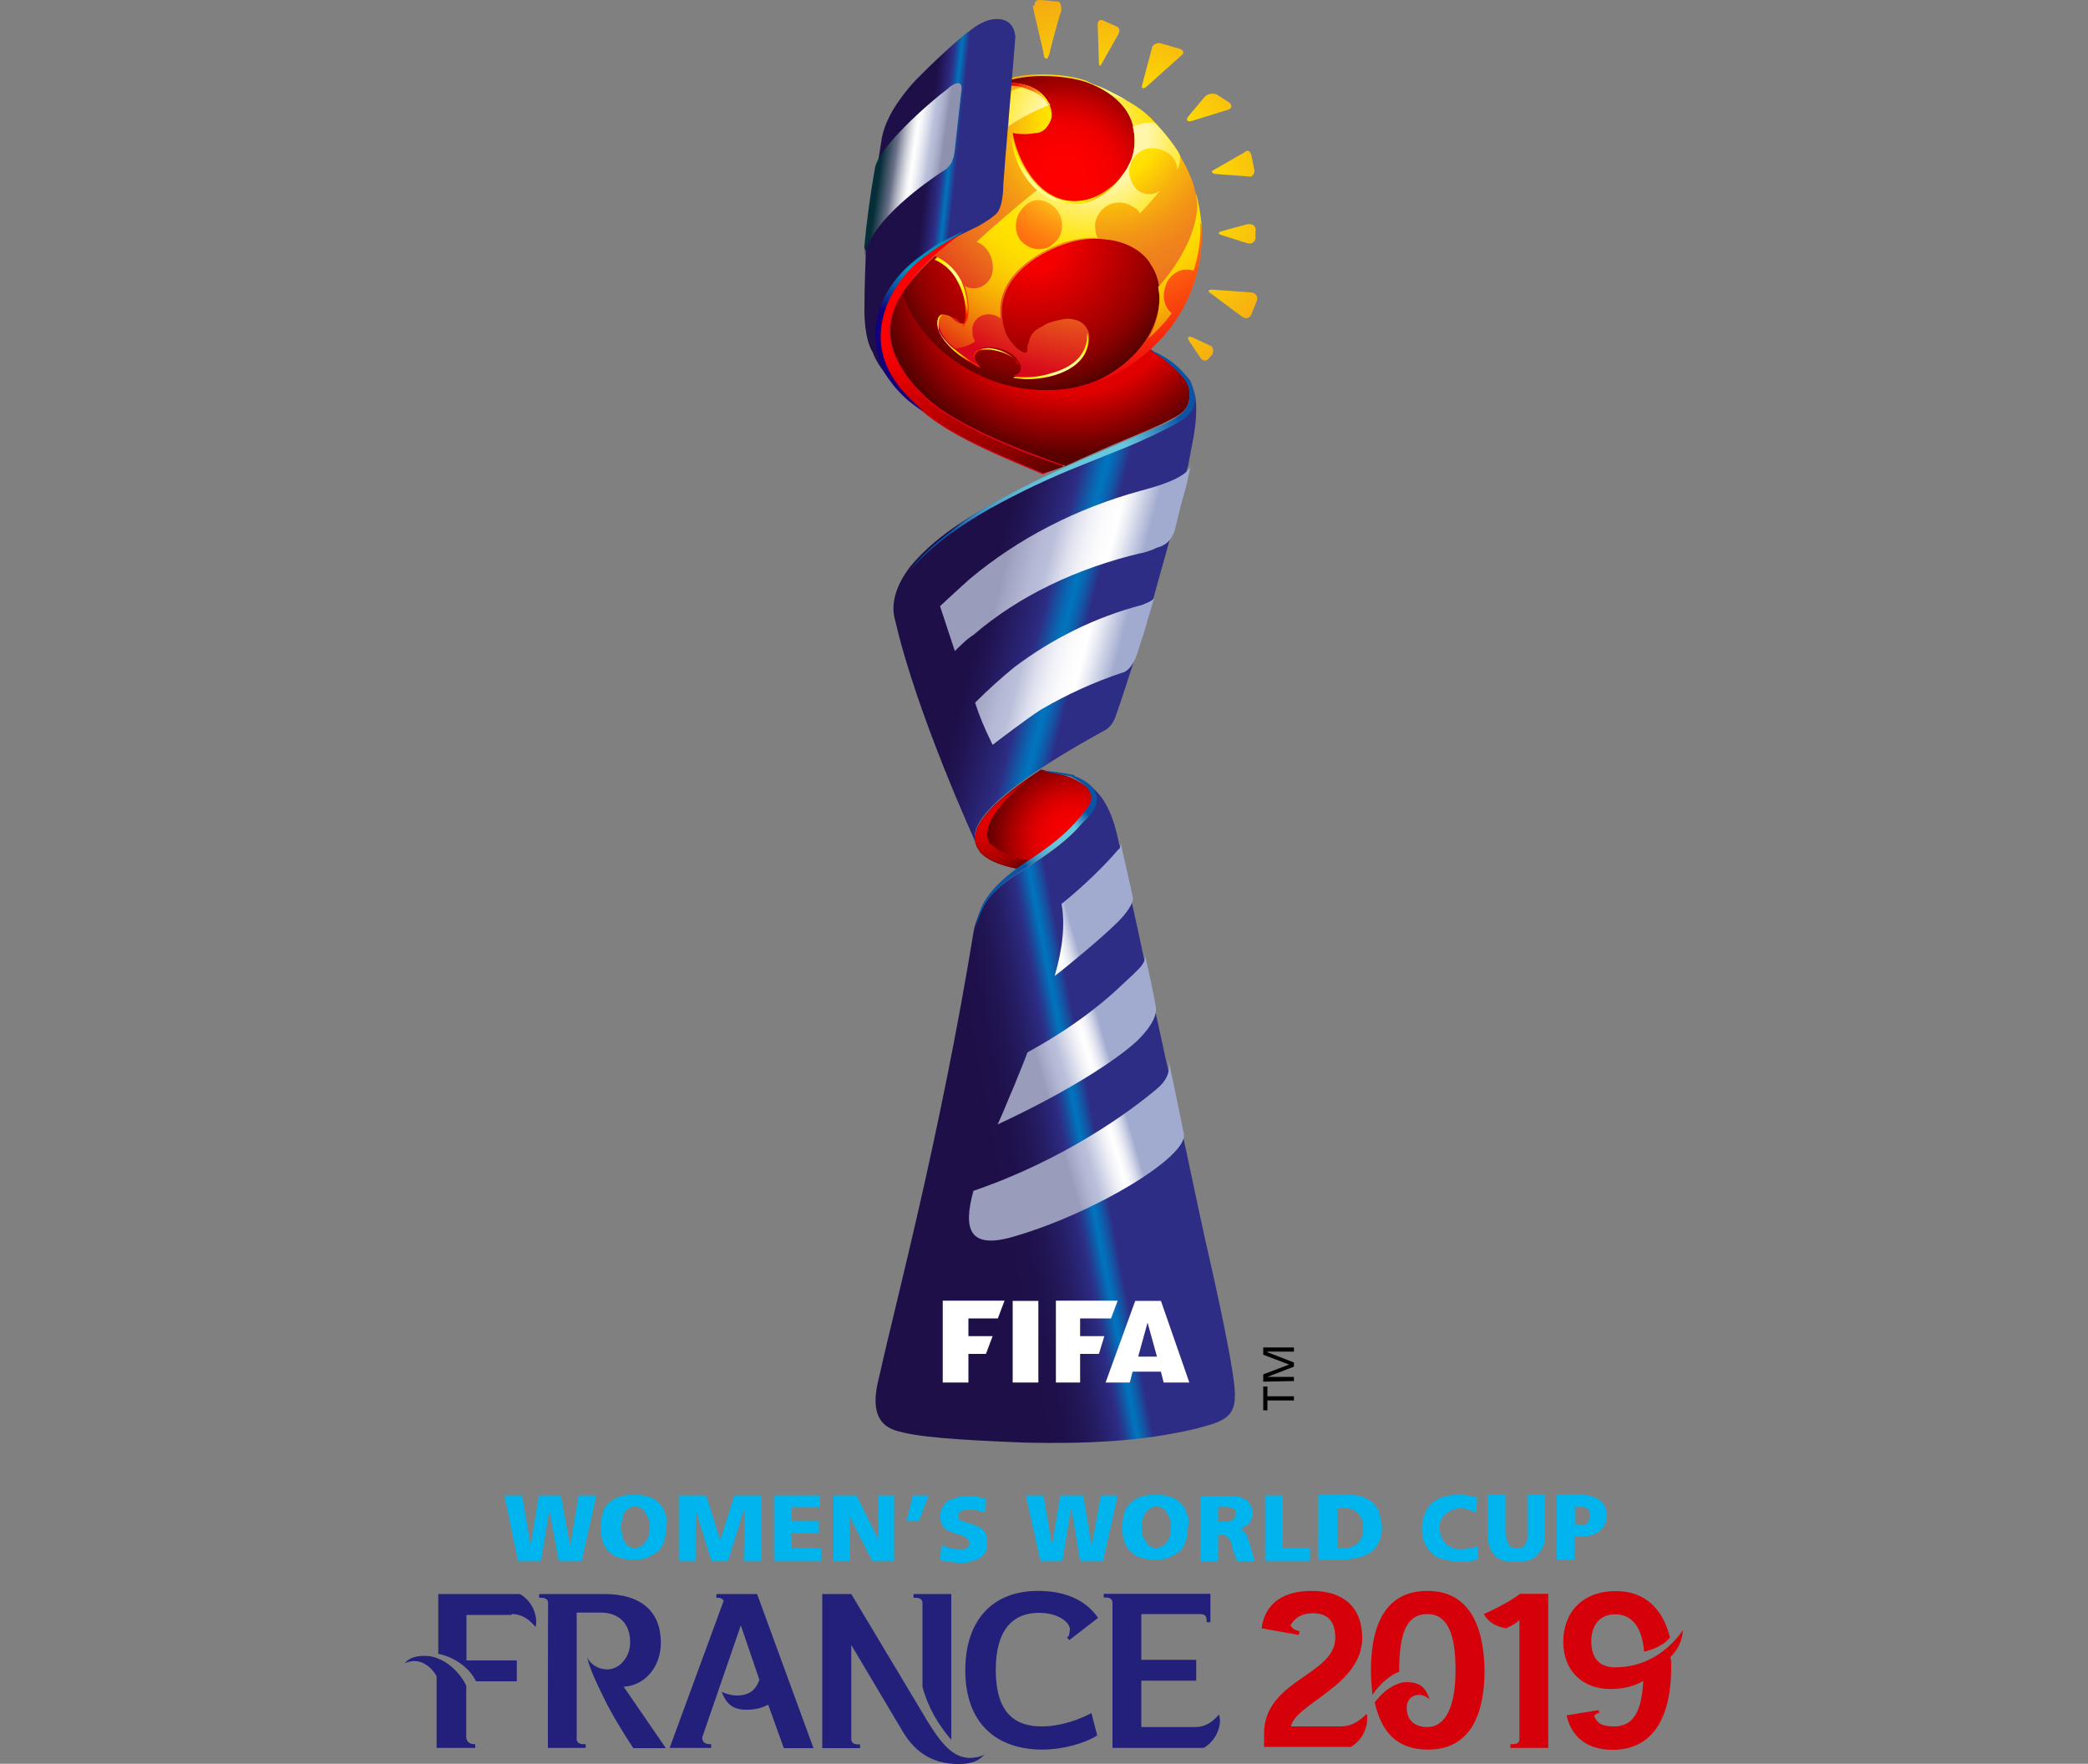 <?xml version="1.0" encoding="utf-8"?>
<!-- Generator: Adobe Illustrator 19.0.0, SVG Export Plug-In . SVG Version: 6.00 Build 0)  -->
<svg version="1.1" id="Layer_1" xmlns="http://www.w3.org/2000/svg" xmlns:xlink="http://www.w3.org/1999/xlink" x="0px" y="0px"
	 width="1000px" height="844.7px" viewBox="-137.9 -272.7 1000 844.7" style="enable-background:new -137.9 -272.7 1000 844.7;"
	 xml:space="preserve">
<rect x="-137.9" y="-272.7" width="1000" height="844.7" fill="#808080" stroke="none"/>
<style type="text/css">
	.st0{fill:#D6000A;}
	.st1{fill:#23207C;}
	.st2{fill:#00B5ED;}
	.st3{fill:url(#SVGID_1_);}
	.st4{fill:url(#SVGID_2_);}
	.st5{fill:url(#SVGID_3_);}
	.st6{fill:url(#SVGID_4_);}
	.st7{fill:url(#SVGID_5_);}
	.st8{fill:url(#SVGID_6_);}
	.st9{fill:url(#SVGID_7_);}
	.st10{fill:url(#SVGID_8_);}
	.st11{fill:url(#SVGID_9_);}
	.st12{fill:url(#SVGID_10_);}
	.st13{fill:url(#SVGID_11_);}
	.st14{fill:url(#SVGID_12_);}
	.st15{fill:url(#SVGID_13_);}
	.st16{fill:url(#SVGID_14_);}
	.st17{fill:url(#SVGID_15_);}
	.st18{fill:url(#SVGID_16_);}
	.st19{fill:url(#SVGID_17_);}
	.st20{fill:url(#SVGID_18_);}
	.st21{fill:url(#SVGID_19_);}
	.st22{fill:url(#SVGID_20_);}
	.st23{fill:url(#SVGID_21_);}
	.st24{fill:url(#SVGID_22_);}
	.st25{fill:url(#SVGID_23_);}
	.st26{fill:url(#SVGID_24_);}
	.st27{fill:url(#SVGID_25_);}
	.st28{fill:url(#SVGID_26_);}
	.st29{fill:url(#SVGID_27_);}
	.st30{fill:#FFFFFF;}
</style>
<path class="st0" d="M504.2,554.1h-23.8c1.8-10.7,34.1-19.7,34.1-42.3c0-14.7-8.9-22.6-24.1-22.6c-13.5,0-22.4,5.7-24.1,17.9
	l17.8,3.2l0.4-1.8c-1.8-0.4-3.6-1.1-4.3-2.9c1.8-3.2,5-5.7,10.7-5.7c7.8,0,10.7,4.7,10.7,11.8c0,17.9-34.1,20.1-34.1,45.8v6.4h41.6
	c6-3.6,7.8-9.7,7.8-13.2c0-1.1,0-2.1-0.4-2.5C513.4,551.2,509.8,554.1,504.2,554.1z"/>
<path class="st0" d="M545.7,489.2c-19.2,0-27,15-27,38c0,5,0.4,7.9,0.7,11.8c3.6-5.4,8.2-9.3,12.8-11.1c0-17.9,3.2-27.6,13.5-27.6
	c9.9,0,13.5,10,13.5,26.9c0,19.7-6,27.2-13.5,27.2c-7.1,0-9.9-4.3-9.9-9.3c0-3.6,2.5-6.1,5.7-6.1c2.1,0,3.6,0.7,5.3,2.1
	c-1.8-4.7-3.6-8.2-11-8.2c-5.3,0-11.4,4.3-15.3,9.7c3.2,14.3,10.7,22.6,25.6,22.6c19.2,0,27-15.4,27-38
	C572.7,504.6,564.9,489.2,545.7,489.2L545.7,489.2z"/>
<path class="st0" d="M635.6,525.8c-7.8,0-11.4-4.7-11.4-12.5c0-8.2,4.6-12.9,11.4-12.9c6.7,0,12.8,4.3,13.9,17.9
	c5-1.1,9.9-3.6,12.4-6.8c-3.6-14.3-12.4-22.2-25.9-22.2c-16.3,0-25.2,10.4-25.2,24.3c0,13.6,8.9,22.6,22.7,22.6
	c6,0,11.4-1.4,15.6-3.9c-0.7,15-5,21.8-13.9,21.8c-5.7,0-8.2-1.4-9.6-5c0.5-0.9,1.5-1.4,2.5-1.4l-0.4-1.4l-15.3,2.5
	c2.1,9.7,9.2,16.5,22,16.5c20.2,0,28.1-16.8,28.1-39.7c0-1.8,0-2.9-0.4-4.7c3.6-3.6,5.7-7.9,6-12.9
	C660.4,519,649.1,525.8,635.6,525.8z"/>
<path class="st0" d="M572.7,500.3c2.5,4.3,6.4,6.1,10.7,6.8c2.5-1.1,5-2.5,6.4-3.9v56.9c0,1.8-1.1,2.5-3.2,2.5h-1.1v1.8h18.1v-73.8
	h-13.5C585.9,493.9,578.4,497.8,572.7,500.3z"/>
<path class="st1" d="M124.5,564.4h18.1v-1.8h-1.1c-1.8,0-3.2-0.7-3.2-2.5v-60.5H150c7.1,0,13.9,3.9,13.9,14.3
	c0,7.2-5.3,12.9-11,12.9c-3.9,0-7.8-2.1-9.6-5.7c1.4,5.7,4.6,12.5,7.5,18.3c3.2,6.8,8.2,15.4,14.6,25.1H181l-20.2-29.4
	c10.7-0.7,17.8-10,17.8-21.1c0-14.7-9.2-23.3-27-23.3h-31.3v1.8h1.1c1.8,0,3.2,0.7,3.2,2.5C124.5,495,124.5,564.4,124.5,564.4z"/>
<path class="st1" d="M107.1,500.3c5.7,0,8.9,3.2,11.4,6.1c0.4-0.7,0.4-1.4,0.4-2.5c0-3.6-1.8-9.7-7.8-13.2H72v28.6
	c8.2,1.8,14.9,6.8,18.1,13.2h19.5v-10H85.5v-21.8h21.7C107.1,500.7,107.1,500.3,107.1,500.3z"/>
<path class="st1" d="M71.6,564.4h18.1v-1.8H89c-2.1,0-3.6-1.4-3.6-3.6v-24.4c-3.2-6.8-11-14.3-19.9-14.3c-5.7,0-8.2,1.8-9.6,3.6
	c1.4-0.7,3.2-1.1,4.6-1.1c4.3,0,8.2,2.9,10.7,7.2v34.4L71.6,564.4L71.6,564.4z"/>
<path class="st1" d="M317.7,560.5v-69.8h-18.1v1.8h1.1c1.8,0,3.2,0.7,3.2,2.5v40.1C306.4,544.7,311.4,553.3,317.7,560.5z"/>
<path class="st1" d="M230,543.7l7.5,20.8h14.2l-27-73.8h-19.5v1.8h0.7c1.4,0,2.1,0.4,2.8,1.4l-25.9,70.5h19.9v-1.8H202
	c-1.8,0-3.6-0.7-3.6-3.2l18.5-53.7l8.9,26.1c-1.8,5-5,7.5-11,7.5c-1.8,0-5-0.7-7.1-1.8c2.1,5.4,5,8.6,11.7,8.6
	C224,546.2,227.2,545.1,230,543.7z"/>
<path class="st1" d="M446,548.3c-2.5,2.9-6,6.1-11.4,6.1h-25.9v-22.2H435v-10h-26.3v-21.9h28.1c2.8,0,3.2,1.4,3.2,3.2v0.7h1.8v-13.6
	h-51.1v1.8h1.4c1.4,0,2.8,0.7,2.8,2.5v69.5h43.7c6-3.6,7.8-9.7,7.8-13.2C446.3,549.8,446,549,446,548.3L446,548.3z"/>
<path class="st1" d="M303.9,547.6l-34.1-56.9h-13.9v73.8H274v-1.8h-1c-1.8,0-3.2-0.7-3.2-2.5v-45.1l24.5,41.2
	c6.7,11.5,16,15.8,26.6,15.8c6.7,0,9.9-1.4,12.8-4.7c-1.8,1.4-5.3,1.8-7.5,1.8C318.8,568.7,313.5,564.1,303.9,547.6z"/>
<path class="st1" d="M373.1,511.4l1.1,1.4l13.8-10.7c-6.4-9.3-17-12.9-28.8-12.9c-22,0-34.8,14.3-34.8,38c0,25.1,14.6,38,36.9,38
	c9.6,0,20.2-2.9,26.3-6.8l-2.8-10.7c-4.6,2.5-13.9,6.4-23.8,6.4c-15.3,0-22-9.3-22-27.2c0-19,8.2-27.2,20.6-27.2
	c9.6,0,14.9,4.7,14.9,7.9C374.2,510,374.2,511.1,373.1,511.4z"/>
<g>
	<path class="st2" d="M460.5,466.2c-0.5-1-0.5-2-1-2.5c0-1-0.5-1.5-1-2s-0.5-1-1-1.5s-1-0.5-1.5-1c2-0.5,3.5-1.5,4.5-2.5
		c1-1.5,1.5-3,1.5-5c0-1.5-0.5-2.5-1-3.5s-1-2-2-2.5l-3-1.5c-1-0.5-2.5-0.5-4-0.5h-15V475h8.5v-12.6h1.5c1,0,1.5,0,2,0.5
		c0.5,0,1,0.5,1.5,1s1,1,1,2c0.5,1,1,2,1,3.5l2,5.5h8.5L460.5,466.2z M453,454.6L453,454.6L453,454.6c-0.5,0.5-1,1-1.5,1
		s-1,0.5-2,0.5h-4V449h4.5c0.5,0,1.5,0.5,2,0.5s1,0.5,1.5,1s0.5,1,0.5,2C453.5,453.6,453.5,454.1,453,454.6L453,454.6z"/>
	<path class="st2" d="M578.1,472.3c1,1,2.5,2,4.5,2.5c1.5,0.5,3.5,0.5,5.5,0.5s4-0.5,5.5-0.5c1.5-0.5,3-1,4.5-2.5c1-1,2-2.5,3-4
		c0.5-1.5,1-3.5,1-5.5v-19.7h-8.5v21.2c0,1-0.5,1.5-1,2.5c-0.5,0.5-1,1.5-1.5,1.5c-0.5,0.5-1.5,0.5-2.5,0.5s-2,0-2.5-0.5l-1.5-1.5
		c-0.5-0.5-0.5-1.5-1-2.5c0-1-0.5-2-0.5-3v-18.2h-8.5v19.7c0,2,0.5,4,1,5.5C576.1,469.7,577.1,471.3,578.1,472.3L578.1,472.3z"/>
	<path class="st2" d="M628.1,445.5c-2.5-1.5-6-2.5-10.5-2.5h-10v31.3h8.5v-11.1h3c4,0,7-1,9-2.5c2-2,3.5-4,3.5-7.6
		C631.6,450.1,630.6,447.5,628.1,445.5z M623.1,455.6L623.1,455.6c-0.5,0.5-0.5,1-1,1.5s-1,0.5-1.5,0.5h-4V449h4
		c0.5,0,1,0.5,1.5,0.5c0.5,0.5,1,0.5,1,1.5c0.5,0.5,0.5,1,0.5,2C623.1,454.1,623.1,455.1,623.1,455.6z"/>
	<path class="st2" d="M430.5,452.1c-0.5-2-1.5-3.5-3-5s-3-2.5-5-3s-4-1-7-1c-2.5,0-5,0.5-7,1s-3.5,2-5,3c-1.5,1.5-2.5,3-3,5
		s-1,4.5-1,6.6c0,2.5,0.5,4.5,1,6.6c0.5,2,1.5,3.5,3,5s3,2.5,5,3s4,1,7,1c2.5,0,5-0.5,6.5-1c1.7-0.9,3.4-1.9,5-3c1.5-1.5,2.5-3,3-5
		s1-4,1-6.6C431.5,456.6,431.5,454.1,430.5,452.1z M422.4,462.7c-0.5,1-0.5,2.5-1.5,3c-0.5,1-1.5,1.5-2,2c-1,0.5-2,1-3,1
		c-1.5,0-2.5-0.5-3-1c-1-0.5-1.5-1.5-2-2l-1.5-3c-0.5-1-0.5-2.5-0.5-4s0-2.5,0.5-4c0.5-1,0.5-2.5,1.5-3c0.5-1,1.5-1.5,2-2
		c1-0.5,2-1,3-1c1.5,0,2.5,0.5,3,1c1,0.5,1.5,1.5,2,2l1.5,3c0.5,1,0.5,2.5,0.5,4S422.9,461.7,422.4,462.7z"/>
	<polygon class="st2" points="476.5,443.5 468,443.5 468,474.8 489.5,474.8 489.5,468.7 476.5,468.7 	"/>
	<path class="st2" d="M522.5,451.1L522.5,451.1c-1-2-2-3.5-4-5c-1.8-1.2-3.9-2.1-6-2.5c-2.5-0.5-5-0.5-7.5-0.5h-11.5v31.2H505
		c2.5,0,5-0.5,7.5-1s4-1.5,6-2.5c1.5-1,3-3,4-5s1.5-4.5,1.5-7.6C523.5,455.6,523,453.1,522.5,451.1z M512.5,466.2
		c-1.5,1.5-4,2.5-7,2.5h-3v-19.2h3c3,0,5.5,1,7,2.5s2.5,4,2.5,7.1C515,462.2,514,464.7,512.5,466.2z"/>
	<path class="st2" d="M570.1,474.3l-0.5-6.6c-1,0.5-2.5,1-3.5,1c-1.5,0.5-2.5,0.5-4,0.5s-3,0-4-0.5c-1.5-0.5-2.5-1-3.5-2
		c-0.8-0.9-1.5-1.9-2-3c-0.5-1-1-2.5-1-4s0-3,0.5-4s1-2.5,2-3c1-1,2-1.5,3-2s2.5-1,4-1s3,0,4,0.5c1.5,0.5,2.5,1,4,1.5l0.5-7.1
		c-1.5-0.5-3-1-4.5-1c-1.5-0.5-3-0.5-4.5-0.5c-2.5,0-5,0.5-7,1s-4,1.5-5.5,3s-3,3-3.5,5c-1,2.2-1.5,4.6-1.5,7.1c0,3,0.5,5.6,1.5,7.6
		s2.5,3.5,4,5s3.5,2,6,2.5c2,0.5,4.5,1,6.5,1s4,0,5.5-0.5C567.6,474.8,569.1,474.3,570.1,474.3z"/>
	<polygon class="st2" points="255.3,468.7 241.3,468.7 241.3,461.7 254.3,461.7 254.3,455.6 241.3,455.6 241.3,449.1 254.8,449.1 
		254.8,443.5 232.8,443.5 232.8,474.8 255.3,474.8 	"/>
	<polygon class="st2" points="299.3,443.5 296.3,455.6 302.3,455.6 306.8,443.5 	"/>
	<polygon class="st2" points="268.8,453.1 279.8,474.8 290.3,474.8 290.3,443.5 282.8,443.5 282.8,464.7 272.3,443.5 261.3,443.5 
		261.3,474.8 269.3,474.8 	"/>
	<polygon class="st2" points="139.2,443.5 135.2,467.7 130.7,443.5 120.2,443.5 116.2,467.7 112.2,443.5 103.7,443.5 110.2,474.8 
		121.2,474.8 125.2,450.6 129.7,474.8 140.7,474.8 147.7,443.5 	"/>
	<path class="st2" d="M325.4,468.7c-0.5,0-1,0.5-1.5,0.5h-2c-1.5,0-3.5,0-5-0.5s-2.5-1-4-1.5l-0.5,7.1c1.5,0.5,3,1,4.5,1
		s3.5,0.5,4.5,0.5c1.5,0,3.5,0,5-0.5l4.5-1.5c1.5-1,2.5-2,3-3c1-1.5,1-3,1-5s-0.5-3.5-1-4.5c-0.6-1.1-1.4-2-2.5-2.5
		c-1-0.5-2.5-1-3.5-1.5c-1.5-0.5-2.5-0.5-3.5-1s-2-0.5-2.5-1s-1-1-1-2c0-0.5,0-1,0.5-1.5s1-0.5,1.5-1c0.5,0,1-0.5,2-0.5h2
		c1,0,2.5,0,3.5,0.5c1,0,2.5,0.5,3.5,1l0.5-6.6c-1-0.5-2.5-0.5-3.5-1c-1.5,0-3-0.5-4.5-0.5s-3,0-5,0.5l-4.5,1.5
		c-1.4,0.4-2.6,1.6-3,3c-1,1-1.5,3-1.5,4.5c0,2,0.5,3.5,1,4.5s1.5,2,2.5,2.5s2.5,1,3.5,1.5c1.5,0.5,2.5,0.5,3.5,1s2,1,2.5,1.5
		s1,1.5,1,2s0,1-0.5,1.5C325.9,468.2,325.9,468.2,325.4,468.7z"/>
	<polygon class="st2" points="384.9,467.7 380.9,443.5 369.9,443.5 365.9,467.7 361.9,443.5 353.4,443.5 360.4,474.8 370.9,474.8 
		374.9,450.6 375.4,450.6 379.4,474.8 390.4,474.8 397.4,443.5 389.4,443.5 	"/>
	<path class="st2" d="M180.7,452.1c-0.5-2-1.5-3.5-3-5s-3-2.5-5-3s-4-1-7-1c-2.5,0-5,0.5-7,1s-3.5,2-5,3c-1.5,1.5-2.5,3-3,5
		s-1,4.5-1,6.6c0,2.5,0.5,4.5,1,6.6c0.5,2,1.5,3.5,3,5s3,2.5,5,3s4,1,7,1c2.5,0,5-0.5,6.5-1c1.7-0.9,3.4-1.9,5-3c1.5-1.5,2.5-3,3-5
		s1-4,1-6.6C181.7,456.6,181.7,454.1,180.7,452.1z M172.7,462.7c-0.5,1-0.5,2.5-1.5,3c-0.5,1-1.5,1.5-2,2c-1,0.5-2,1-3,1
		c-1.5,0-2.5-0.5-3-1c-1-0.5-1.5-1.5-2-2c-0.5-1-1-2-1-3c-0.5-1-0.5-2.5-0.5-4s0-2.5,0.5-4c0-1,0.5-2.5,1-3c0.5-1,1.5-1.5,2-2
		c1-0.5,2-1,3-1s2.5,0.5,3,1c1,0.5,1.5,1.5,2,2l1.5,3c0.5,1,0.5,2.5,0.5,4S173.2,461.7,172.7,462.7z"/>
	<polygon class="st2" points="195.3,450.6 202.8,474.8 210.8,474.8 218.3,450.6 218.8,450.6 218.3,474.8 226.8,474.8 226.8,443.5 
		213.8,443.5 207.3,464.2 206.8,464.2 200.3,443.5 187.2,443.5 187.2,474.8 195.2,474.8 	"/>
</g>
<g>
	
		<radialGradient id="SVGID_1_" cx="586.356" cy="-299.916" r="7.288" gradientTransform="matrix(5.867 0 0 5.868 -3063.666 1889.32)" gradientUnits="userSpaceOnUse">
		<stop  offset="1.352000e-02" style="stop-color:#FF0000"/>
		<stop  offset="0.108" style="stop-color:#F90000"/>
		<stop  offset="0.306" style="stop-color:#F00000"/>
		<stop  offset="0.391" style="stop-color:#E70000"/>
		<stop  offset="0.528" style="stop-color:#D00000"/>
		<stop  offset="0.699" style="stop-color:#A90000"/>
		<stop  offset="0.896" style="stop-color:#750001"/>
		<stop  offset="1" style="stop-color:#560001"/>
	</radialGradient>
	<path class="st3" d="M374.9,99.7c-4.5-1.9-9.7-2.6-14.2-3.9c-32.9,21.5-32.9,31.2-31,36.5c0,0.6,1.3,2,1.9,3.3
		c3.2,3.3,8.4,5.9,17.4,7.8c2.6-2,5.2-3.3,7.1-4.6c13.6-9.1,18.7-14.3,22.6-18.9c5.2-5.9,7.1-8.5,6.5-11.7
		C384,103.6,377.5,101,374.9,99.7z"/>
	
		<radialGradient id="SVGID_2_" cx="540.641" cy="-306.172" r="11.159" gradientTransform="matrix(3.358 0 0 3.358 -1480.864 1143.674)" gradientUnits="userSpaceOnUse">
		<stop  offset="7.056000e-02" style="stop-color:#E30000"/>
		<stop  offset="0.214" style="stop-color:#DF0000"/>
		<stop  offset="0.368" style="stop-color:#D20000"/>
		<stop  offset="0.527" style="stop-color:#BC0000"/>
		<stop  offset="0.642" style="stop-color:#A80000"/>
		<stop  offset="0.69" style="stop-color:#9F0000"/>
		<stop  offset="0.769" style="stop-color:#850100"/>
		<stop  offset="0.869" style="stop-color:#5C0200"/>
		<stop  offset="0.987" style="stop-color:#230400"/>
		<stop  offset="1" style="stop-color:#1C0400"/>
	</radialGradient>
	<path class="st4" d="M334.9,127c0-7.2,6.5-15.6,21.3-28c-28.4,19.5-28.4,28.6-26.5,33.2c0,0.6,1.3,1.9,1.9,3.2
		c3.2,3.3,8.4,5.9,17.4,7.8l5.8-3.9c-7.8-0.6-15.5-5.2-17.4-7.2C336.8,132.2,334.9,130.3,334.9,127z"/>
	
		<radialGradient id="SVGID_3_" cx="618.321" cy="-314.137" r="6.768" gradientTransform="matrix(19.052 0 0 19.053 -11390.686 5771.44)" gradientUnits="userSpaceOnUse">
		<stop  offset="2.580000e-03" style="stop-color:#FFF8BE"/>
		<stop  offset="4.414000e-02" style="stop-color:#FFF187"/>
		<stop  offset="8.572000e-02" style="stop-color:#FFEB57"/>
		<stop  offset="0.125" style="stop-color:#FFE631"/>
		<stop  offset="0.162" style="stop-color:#FFE316"/>
		<stop  offset="0.194" style="stop-color:#FFE106"/>
		<stop  offset="0.218" style="stop-color:#FFE000"/>
		<stop  offset="0.226" style="stop-color:#FFDD01"/>
		<stop  offset="0.332" style="stop-color:#F8B40D"/>
		<stop  offset="0.429" style="stop-color:#F39616"/>
		<stop  offset="0.512" style="stop-color:#F0841B"/>
		<stop  offset="0.572" style="stop-color:#EF7E1D"/>
		<stop  offset="0.634" style="stop-color:#ED721D"/>
		<stop  offset="0.745" style="stop-color:#E7531C"/>
		<stop  offset="0.891" style="stop-color:#DD201B"/>
		<stop  offset="0.954" style="stop-color:#D8081B"/>
	</radialGradient>
	<path class="st5" d="M401.4-62.4c7.7-3.3,14.8-5.9,22-9.8c5.2-2.6,8.4-5.2,8.4-11.7c0-2.6-0.6-4.6-1.9-7.2
		c-1.9-3.3-5.2-5.9-8.4-8.5c-2.6-2-5.8-3.9-8.4-5.9l2.6-2.6c16.8-16.9,22-37.1,22-51.4c0-3.9-0.6-7.2-0.6-7.2
		c-0.6-4.6-1.3-9.8-2.6-14.3c-0.6-4.6-4.5-12.4-7.8-18.2c-1.9-3.9-7.8-11.1-11.6-15c-4.5-5.2-11-9.1-13.6-10.4
		c-4.6-2.6-9.3-5-14.2-7.2c-1.6-0.5-3.1-1.2-4.5-2c-3.2-1.3-11-3.3-22-3.3c-7.1,0-13.6,1.3-15.5,2c-1.9,20.2-4.5,48.8-4.5,50.1
		c-0.6,3.9-0.6,11.1-3.2,13.7c-1.3,1.3-4.5,3.9-8.4,5.9c-1.9,1.3-3.9,2-5.8,3.3c-7.8,4.6-18.7,11.1-25.2,17.6
		c-8.4,8.5-14.8,20.2-14.8,33.2c0,18.2,14.2,29.9,20.7,35.8c14.9,13,43.9,24.1,57.5,30l17.4-7.8C386.5-55.9,393.6-59.2,401.4-62.4
		L401.4-62.4z"/>
	
		<radialGradient id="SVGID_4_" cx="600.146" cy="-320.52" r="12.617" gradientTransform="matrix(10.922 0 0 10.921 -6260.103 3361.315)" gradientUnits="userSpaceOnUse">
		<stop  offset="0.244" style="stop-color:#FF0000"/>
		<stop  offset="0.429" style="stop-color:#CC0000"/>
		<stop  offset="0.576" style="stop-color:#A80000"/>
		<stop  offset="0.632" style="stop-color:#9F0000"/>
		<stop  offset="0.726" style="stop-color:#850100"/>
		<stop  offset="0.845" style="stop-color:#5C0200"/>
		<stop  offset="0.984" style="stop-color:#230400"/>
		<stop  offset="1" style="stop-color:#1C0400"/>
	</radialGradient>
	<path class="st6" d="M371.7-49.4c-0.6,0-49.7-15.6-67.8-33.9c-9-9.1-16.2-20.2-16.2-30.6c0-17.6,18.7-36.5,41.3-51.4
		c-1.9,1.3-3.9,2-5.8,2.6c-7.8,4.6-18.7,11.1-25.2,17.6c-8.4,8.5-14.8,20.2-14.8,33.2c0,18.2,14.2,29.9,20.7,35.8
		c14.9,13,43.9,24.1,57.5,29.9C365.2-46.8,368.4-48.1,371.7-49.4z"/>
	
		<radialGradient id="SVGID_5_" cx="605.198" cy="-323.069" r="9.165" gradientTransform="matrix(10.207 0 0 10.208 -5804.123 3152.339)" gradientUnits="userSpaceOnUse">
		<stop  offset="0.241" style="stop-color:#FF0000"/>
		<stop  offset="0.274" style="stop-color:#F40000"/>
		<stop  offset="0.335" style="stop-color:#E90000"/>
		<stop  offset="0.42" style="stop-color:#E20000"/>
		<stop  offset="0.658" style="stop-color:#E00000"/>
		<stop  offset="0.973" style="stop-color:#590001"/>
	</radialGradient>
	<path class="st7" d="M401.4-62.4c7.7-3.3,14.8-5.9,22-9.8c5.2-2.6,8.4-5.2,8.4-11.7c0-2.6-0.6-4.6-1.9-7.2
		c-1.9-3.3-5.2-5.9-8.4-8.5c-2.6-2-5.8-3.9-8.4-5.9c-9.7,8.5-17.4,12.4-29.7,16.9c-9,2.6-16.8,2.6-20.7,2.6
		c-30.4,0-49.1-18.9-52.9-22.1c-11-11.1-14.2-20.8-15.5-24.1c-3.9,5.9-5.8,12.4-5.8,18.2c0,10.4,6.5,21.5,16.1,30.6
		c17.4,17.6,67.1,33.2,67.8,33.9c2.6-1.3,4.5-2,7.1-3.3C386.7-56,394-59.3,401.4-62.4L401.4-62.4z"/>
	
		<radialGradient id="SVGID_6_" cx="594.532" cy="-336.75" r="9.454" gradientTransform="matrix(7.366 0 0 7.366 -4008.148 2294.086)" gradientUnits="userSpaceOnUse">
		<stop  offset="7.056000e-02" style="stop-color:#FF0000"/>
		<stop  offset="0.235" style="stop-color:#FB0000"/>
		<stop  offset="0.339" style="stop-color:#F40000"/>
		<stop  offset="0.399" style="stop-color:#EE0000"/>
		<stop  offset="0.482" style="stop-color:#DB0000"/>
		<stop  offset="0.58" style="stop-color:#BE0000"/>
		<stop  offset="0.639" style="stop-color:#A80000"/>
		<stop  offset="0.676" style="stop-color:#9F0000"/>
		<stop  offset="0.736" style="stop-color:#880100"/>
		<stop  offset="0.811" style="stop-color:#620200"/>
		<stop  offset="0.896" style="stop-color:#2E0300"/>
		<stop  offset="0.924" style="stop-color:#1C0400"/>
	</radialGradient>
	<path class="st8" d="M404.6-212.8c-3.2-12.4-16.1-18.2-21.3-20.2c-3.2-1.3-11-3.3-22-3.3c-7.1,0-13.6,1.3-15.5,2v1.3
		c12.9,0,20,7.8,20,15.6c0,1.9-1.3,4.6-3.2,6.5c-1.2,1.2-2.8,1.9-4.5,1.9c-3.6,0.7-7.4,0.7-11,0c1.9,11.7,11.6,32.6,29.7,32.6
		c10.3,0,17.4-5.9,22-11.1c2.3-2.7,4-5.8,5.2-9.1C405.9-201.7,405.9-207.6,404.6-212.8L404.6-212.8z"/>
	
		<radialGradient id="SVGID_7_" cx="599.833" cy="-327.439" r="9.939" gradientTransform="matrix(8.952 0 0 8.954 -5012.306 2775.991)" gradientUnits="userSpaceOnUse">
		<stop  offset="0.151" style="stop-color:#F40000"/>
		<stop  offset="0.424" style="stop-color:#C00000"/>
		<stop  offset="0.543" style="stop-color:#A80000"/>
		<stop  offset="0.593" style="stop-color:#9E0000"/>
		<stop  offset="0.678" style="stop-color:#850100"/>
		<stop  offset="0.786" style="stop-color:#5B0200"/>
		<stop  offset="0.913" style="stop-color:#210400"/>
		<stop  offset="0.924" style="stop-color:#1C0400"/>
	</radialGradient>
	<path class="st9" d="M294.2-132.1c1.3,3.3,4.5,13,15.5,24.1c3.2,3.3,22.6,22.1,52.9,22.1c4.5,0,12.9,0,23.2-3.9
		c7.3-2.9,13.9-7.4,19.4-13c1.9-2,12.3-12.4,12.3-28.6c0-5.2-1.3-10.4-4.5-15c-0.6-1.3-6.5-10.4-22-11.7c-6.1-0.7-12.3,0-18.1,2
		c-8.4,2.6-38.7,15.6-29.1,43c0.6,1.3,3.9,7.2,8.4,9.1c1.3,0.6,1.3,0,1.9-0.6v-0.6c0-1.3,0-2,0.6-3.3c0.6-3.9,3.2-6.5,6.5-7.8
		c2.6-2,5.8-2.6,9-3.3c1.9-0.6,4.5-0.6,6.5,0c3.2,0.6,5.2,2.6,6.5,5.2c0.6,1.3,0.6,2.6,0.6,3.3c0,12.4-14.9,18.9-29.7,18.9
		c-1.9,0-5.8,0-6.5-0.6c0.6,0,1.3-0.6,1.3-0.6c1.9-0.6,2.6-2.6,1.9-4.6c-0.6-1.3-1.3-1.9-1.9-3.2c-3.2-3.3-7.7-5.1-12.3-5.2
		c-1.9,0-3.2,0-5.2,0.6c-1.3,0.6-2.6,2-2.6,3.3c0,2.6,2.6,5.2,3.2,5.9c-3.9-1.9-9.7-5.2-14.2-9.8c-5.8-5.9-6.5-9.1-6.5-11.7
		c0-3.3,1.3-3.9,2.6-3.9c1.3,0,3.9,1.3,4.5,1.3c1.9,0.6,3.2,2,4.5,3.3h0.6c1.3,0,1.9-3.9,1.9-5.9c0-5.2-1.3-10.4-3.9-15.6
		c-2.6-5.2-6.5-9.1-11.6-11.1C303.2-143.8,298.1-137.9,294.2-132.1z"/>
	
		<radialGradient id="SVGID_8_" cx="614.795" cy="-317.709" r="7.788" gradientTransform="matrix(15.432 0 0 15.432 -9102.65 4694.261)" gradientUnits="userSpaceOnUse">
		<stop  offset="0.222" style="stop-color:#FFF6AA"/>
		<stop  offset="0.311" style="stop-color:#FFEE62"/>
		<stop  offset="0.386" style="stop-color:#FFE82D"/>
		<stop  offset="0.441" style="stop-color:#FFE40C"/>
		<stop  offset="0.472" style="stop-color:#FFE300"/>
		<stop  offset="0.548" style="stop-color:#FEDF00"/>
		<stop  offset="0.629" style="stop-color:#FCD202"/>
		<stop  offset="0.713" style="stop-color:#F9BD04"/>
		<stop  offset="0.797" style="stop-color:#F59F07"/>
		<stop  offset="0.883" style="stop-color:#EF790B"/>
		<stop  offset="0.969" style="stop-color:#E84B10"/>
		<stop  offset="1" style="stop-color:#E53812"/>
	</radialGradient>
	<path class="st10" d="M355.5-229.7c-1.3-0.6-2.6-0.6-3.9-1.3c-1.3,0.6-3.9,1.3-5.2,1.9c-0.6,5.9-1.3,11.7-1.3,16.9
		c6.5-4.6,14.9-8.5,20-10.4C362-226.5,358.1-228.4,355.5-229.7z M437.5-165.9c-0.6-5.2-1.3-9.8-2.6-14.3c0,1.9,0.6,3.9,0.6,5.2
		c0,18.2-15.5,36.4-18.7,39.7c0,1.3,0.6,3.3,0.6,5.2c0,9.1-3.2,16.3-6.5,21.5c7.1-5.9,11.6-12.4,12.9-13.7c-3.2-2-4.5-6.5-3.9-9.8
		c0.6-4.6,3.2-7.2,6.5-9.8c2.6-1.3,5.2-2,7.8-0.6C438.2-154.9,437.5-164.6,437.5-165.9z M405.3-183.5c-2.6-3.9-3.2-7.8-1.3-11.7
		c1.9-3.9,5.2-6.5,9.7-6.5c3.2,0,7.7,1.3,10.3,4.6c1.3,2,1.9,3.9,1.9,5.9c1.9-3.9,1.3-6.5,1.3-7.2c-1.9-3.9-7.8-11.1-11.6-15
		c-0.6-0.6-1.9-0.6-3.2-0.6c-3.2,0-7.1,1.9-7.8,1.9c1.3,5.2,1.3,10.4-0.6,15.6c-0.6,1.3-1.9,4.6-4.5,7.8
		c-5.2,7.8-13.6,13.7-22.6,13.7c-7.1,0-12.9-2.6-17.4-7.2c-11,8.5-27.8,23.4-29.7,25.4c2.6,0.6,7.8,4.6,7.8,12.4
		c0,6.5-5.2,9.8-9,9.8c-1.9,0-3.9-0.6-4.5-1.3c1.3,3.9,1.9,7.8,1.9,11.7c0,1.9-0.6,4.6-1.9,5.9c0,0,0,0.6-0.6,0.6H322
		c-1.9-0.6-3.2-1.9-4.5-3.2c-0.6-0.6-2.6-1.3-4.5-1.3c-2.6,0.6-1.3,5.9-0.6,7.2c1.3,3.3,3.2,5.9,5.8,7.8c0.6,0.6,1.3,1.3,1.9,1.3
		c4.5-0.6,7.1-1.9,9-3.3c-1.3-1.9-1.3-3.9-1.3-6.5c0.6-3.3,2.6-5.9,7.1-6.5c2.6,0,4.5,0.6,6.5,2c-3.2-22.8,23.2-33.9,30.4-36.5
		c5.2-1.3,10.3-2.6,16.1-2c-1.3-2-1.3-4.6-1.3-7.2c1.3-5.9,5.8-9.8,11.6-9.8c3.2,0,5.8,1.3,8.4,3.3c0.6,0.6,1.3,1.3,1.3,2
		c2.6-2.6,8.4-9.1,9.7-11.1C413.7-178.3,407.8-179.6,405.3-183.5z"/>
	
		<radialGradient id="SVGID_9_" cx="341.572" cy="-664.636" r="148.477" gradientTransform="matrix(0.884 0 0 0.884 87.453 366.153)" gradientUnits="userSpaceOnUse">
		<stop  offset="0.168" style="stop-color:#FFFF91"/>
		<stop  offset="0.251" style="stop-color:#FFFA61"/>
		<stop  offset="0.353" style="stop-color:#FFF52D"/>
		<stop  offset="0.43" style="stop-color:#FFF10C"/>
		<stop  offset="0.472" style="stop-color:#FFF000"/>
		<stop  offset="0.58" style="stop-color:#FFED00"/>
		<stop  offset="0.648" style="stop-color:#FFE500"/>
		<stop  offset="0.705" style="stop-color:#FFD600"/>
		<stop  offset="0.756" style="stop-color:#FFC100"/>
		<stop  offset="0.803" style="stop-color:#FFA700"/>
		<stop  offset="0.847" style="stop-color:#FF8600"/>
		<stop  offset="0.888" style="stop-color:#FF5E00"/>
		<stop  offset="0.927" style="stop-color:#FF3200"/>
		<stop  offset="0.941" style="stop-color:#FF2000"/>
	</radialGradient>
	<path class="st11" d="M402-224.5c-4.6-2.6-9.3-5-14.2-7.2c1.9,1.3,4.5,2.6,7.1,4.6C398.2-225.8,400.7-225.2,402-224.5L402-224.5z"
		/>
	
		<radialGradient id="SVGID_10_" cx="538.981" cy="-415.937" r="47.13" gradientTransform="matrix(2.731 0 0 2.731 -1083.005 922.158)" gradientUnits="userSpaceOnUse">
		<stop  offset="2.580000e-03" style="stop-color:#FFFFA8"/>
		<stop  offset="6.589000e-02" style="stop-color:#FFFF7B"/>
		<stop  offset="0.148" style="stop-color:#FFFF47"/>
		<stop  offset="0.21" style="stop-color:#FFFF26"/>
		<stop  offset="0.244" style="stop-color:#FFFF1A"/>
		<stop  offset="0.251" style="stop-color:#FFFA1A"/>
		<stop  offset="0.331" style="stop-color:#FFC516"/>
		<stop  offset="0.406" style="stop-color:#FE9C13"/>
		<stop  offset="0.473" style="stop-color:#FE7E11"/>
		<stop  offset="0.531" style="stop-color:#FE6C0F"/>
		<stop  offset="0.572" style="stop-color:#FE660F"/>
		<stop  offset="0.641" style="stop-color:#FC5A0E"/>
		<stop  offset="0.766" style="stop-color:#F83B0D"/>
		<stop  offset="0.93" style="stop-color:#F0080A"/>
		<stop  offset="0.954" style="stop-color:#EF000A"/>
	</radialGradient>
	<path class="st12" d="M349.7-169.8c-1.9,4.6-1.3,9.8,1.9,13c2.6,2.6,6.5,3.9,9.7,3.3c1.3,0,2.6-0.6,3.9-1.3c1.3-1.3,2.6-2,3.9-3.9
		c3.4-5.8,1.4-13.2-4.4-16.6c-1.6-0.9-3.4-1.5-5.3-1.6C355.5-177,351.7-173.8,349.7-169.8z"/>
	
		<radialGradient id="SVGID_11_" cx="592.882" cy="-345.784" r="19.226" gradientTransform="matrix(6.698 0 0 6.696 -3582.114 2101.623)" gradientUnits="userSpaceOnUse">
		<stop  offset="2.580000e-03" style="stop-color:#FFFFA8"/>
		<stop  offset="3.044000e-02" style="stop-color:#FFFB86"/>
		<stop  offset="7.521000e-02" style="stop-color:#FFF557"/>
		<stop  offset="0.118" style="stop-color:#FFF131"/>
		<stop  offset="0.157" style="stop-color:#FFEE16"/>
		<stop  offset="0.192" style="stop-color:#FFEC06"/>
		<stop  offset="0.218" style="stop-color:#FFEB00"/>
		<stop  offset="0.288" style="stop-color:#FFC504"/>
		<stop  offset="0.376" style="stop-color:#FE9C09"/>
		<stop  offset="0.455" style="stop-color:#FE7E0C"/>
		<stop  offset="0.523" style="stop-color:#FE6C0E"/>
		<stop  offset="0.572" style="stop-color:#FE660F"/>
		<stop  offset="0.641" style="stop-color:#FC5A0E"/>
		<stop  offset="0.766" style="stop-color:#F83B0D"/>
		<stop  offset="0.93" style="stop-color:#F0080A"/>
		<stop  offset="0.954" style="stop-color:#EF000A"/>
	</radialGradient>
	<path class="st13" d="M437.6-158.8c0-3.9,0-6.5-0.6-7.2c0,1.3,0.6,11.1-3.2,22.8c-2.6-0.6-5.8-0.6-7.7,0.6c-3.9,2-5.8,5.2-6.5,9.8
		c-0.6,3.3,0.6,7.8,3.9,9.8c-1.3,1.9-5.8,7.8-12.9,13.7c-2.6,3.9-5.2,6.5-5.8,7.2c-5.5,5.6-12.1,10.1-19.4,13
		c-0.6,0-1.3,0.6-1.9,0.6c12.9-3.9,20-8.5,29.7-16.9l2.6-2.6C432.4-124.3,437.5-144.5,437.6-158.8L437.6-158.8z"/>
	
		<radialGradient id="SVGID_12_" cx="474.31" cy="-426.942" r="11.302" gradientTransform="matrix(1.994 0 0 1.993 -622.659 706.528)" gradientUnits="userSpaceOnUse">
		<stop  offset="0.222" style="stop-color:#FFFF91"/>
		<stop  offset="0.29" style="stop-color:#FFFA61"/>
		<stop  offset="0.374" style="stop-color:#FFF52D"/>
		<stop  offset="0.437" style="stop-color:#FFF10C"/>
		<stop  offset="0.472" style="stop-color:#FFF000"/>
		<stop  offset="0.541" style="stop-color:#FFEC00"/>
		<stop  offset="0.614" style="stop-color:#FFDF00"/>
		<stop  offset="0.689" style="stop-color:#FFCA00"/>
		<stop  offset="0.765" style="stop-color:#FFAC00"/>
		<stop  offset="0.843" style="stop-color:#FF8600"/>
		<stop  offset="0.921" style="stop-color:#FF5700"/>
		<stop  offset="0.999" style="stop-color:#FF2100"/>
		<stop  offset="1" style="stop-color:#FF2000"/>
	</radialGradient>
	<path class="st14" d="M320.7-137.9c2.6,4.6,3.9,9.8,3.9,15.6c0,2-0.6,5.2-1.9,5.9h0.6l0.6-0.6c1.3-1.3,1.9-4.6,1.9-5.9
		c-0.1-5.2-1.2-10.2-3.2-15c-2.5-5.1-6.6-9.2-11.6-11.7l-1.3,1.3C314.5-146.3,318.4-142.6,320.7-137.9z"/>
	
		<radialGradient id="SVGID_13_" cx="563.122" cy="-365.648" r="10.433" gradientTransform="matrix(4.179 0 0 4.18 -1996.694 1349.525)" gradientUnits="userSpaceOnUse">
		<stop  offset="0.222" style="stop-color:#FFFF91"/>
		<stop  offset="0.29" style="stop-color:#FFFA61"/>
		<stop  offset="0.374" style="stop-color:#FFF52D"/>
		<stop  offset="0.437" style="stop-color:#FFF10C"/>
		<stop  offset="0.472" style="stop-color:#FFF000"/>
		<stop  offset="0.541" style="stop-color:#FFEC00"/>
		<stop  offset="0.614" style="stop-color:#FFDF00"/>
		<stop  offset="0.689" style="stop-color:#FFCA00"/>
		<stop  offset="0.765" style="stop-color:#FFAC00"/>
		<stop  offset="0.843" style="stop-color:#FF8600"/>
		<stop  offset="0.921" style="stop-color:#FF5700"/>
		<stop  offset="0.999" style="stop-color:#FF2100"/>
		<stop  offset="1" style="stop-color:#FF2000"/>
	</radialGradient>
	<path class="st15" d="M398.2-187.4c-4.5,5.2-11.6,11.1-22,11.1c-18.1,0-27.8-20.8-29.7-32.6c0,15.6,11.6,33.9,29.7,33.9
		c9,0,17.4-5.9,22.6-13.7C398.8-188.1,398.8-188.1,398.2-187.4L398.2-187.4z"/>
	
		<radialGradient id="SVGID_14_" cx="322.281" cy="-531.86" r="10.305" gradientTransform="matrix(0.965 0 0 0.964 30.05 405.464)" gradientUnits="userSpaceOnUse">
		<stop  offset="0.222" style="stop-color:#FFFF91"/>
		<stop  offset="0.29" style="stop-color:#FFFA61"/>
		<stop  offset="0.374" style="stop-color:#FFF52D"/>
		<stop  offset="0.437" style="stop-color:#FFF10C"/>
		<stop  offset="0.472" style="stop-color:#FFF000"/>
		<stop  offset="0.541" style="stop-color:#FFEC00"/>
		<stop  offset="0.614" style="stop-color:#FFDF00"/>
		<stop  offset="0.689" style="stop-color:#FFCA00"/>
		<stop  offset="0.765" style="stop-color:#FFAC00"/>
		<stop  offset="0.843" style="stop-color:#FF8600"/>
		<stop  offset="0.921" style="stop-color:#FF5700"/>
		<stop  offset="0.999" style="stop-color:#FF2100"/>
		<stop  offset="1" style="stop-color:#FF2000"/>
	</radialGradient>
	<path class="st16" d="M331-104.7c1.3-0.6,3.2-0.6,5.2-0.6c4.5,0.6,9,1.9,12.3,5.2c0.6,0.6,1.3,1.3,1.3,1.9
		c-0.6-0.6-1.3-1.3-1.3-1.9c-3.2-3.3-7.1-5.2-12.3-5.9c-1.9,0-3.2,0-5.2,0.6c-1.9,0.7-2.6,2-2.6,3.9
		C329.1-102.8,329.7-104.1,331-104.7z"/>
	
		<radialGradient id="SVGID_15_" cx="503.792" cy="-386.982" r="7.706" gradientTransform="matrix(2.551 0 0 2.551 -974.004 876.018)" gradientUnits="userSpaceOnUse">
		<stop  offset="0.222" style="stop-color:#FFFF91"/>
		<stop  offset="0.29" style="stop-color:#FFFA61"/>
		<stop  offset="0.374" style="stop-color:#FFF52D"/>
		<stop  offset="0.437" style="stop-color:#FFF10C"/>
		<stop  offset="0.472" style="stop-color:#FFF000"/>
		<stop  offset="0.541" style="stop-color:#FFEC00"/>
		<stop  offset="0.614" style="stop-color:#FFDF00"/>
		<stop  offset="0.689" style="stop-color:#FFCA00"/>
		<stop  offset="0.765" style="stop-color:#FFAC00"/>
		<stop  offset="0.843" style="stop-color:#FF8600"/>
		<stop  offset="0.921" style="stop-color:#FF5700"/>
		<stop  offset="0.999" style="stop-color:#FF2100"/>
		<stop  offset="1" style="stop-color:#FF2000"/>
	</radialGradient>
	<path class="st17" d="M313.6-121.7c-1.3,0-2.6,0.6-2.6,3.9c0,2.6,1.3,6.5,6.5,11.7c4.5,4.6,11,7.8,14.2,9.8l-1.9-2
		c-5.2-2.6-9.7-6.5-12.3-8.5c-2.6-2.6-4.5-4.6-5.8-7.8C311.6-115.8,311-121,313.6-121.7L313.6-121.7z"/>
	
		<radialGradient id="SVGID_16_" cx="531.879" cy="-377.276" r="11.707" gradientTransform="matrix(2.733 0 0 2.732 -1083.353 930.559)" gradientUnits="userSpaceOnUse">
		<stop  offset="0.222" style="stop-color:#FFFF91"/>
		<stop  offset="0.29" style="stop-color:#FFFA61"/>
		<stop  offset="0.374" style="stop-color:#FFF52D"/>
		<stop  offset="0.437" style="stop-color:#FFF10C"/>
		<stop  offset="0.472" style="stop-color:#FFF000"/>
		<stop  offset="0.541" style="stop-color:#FFEC00"/>
		<stop  offset="0.614" style="stop-color:#FFDF00"/>
		<stop  offset="0.689" style="stop-color:#FFCA00"/>
		<stop  offset="0.765" style="stop-color:#FFAC00"/>
		<stop  offset="0.843" style="stop-color:#FF8600"/>
		<stop  offset="0.921" style="stop-color:#FF5700"/>
		<stop  offset="0.999" style="stop-color:#FF2100"/>
		<stop  offset="1" style="stop-color:#FF2000"/>
	</radialGradient>
	<path class="st18" d="M383.3-109.9c0-1.3,0-2-0.6-3.3c0,0.6,1.9,13.7-16.1,18.9c-5.8,2-11.6,2.6-18.1,2c-0.6,0-1.3,0.6-1.3,0.6
		c0.6,0,4.5,0.6,6.5,0.6C368.4-91.1,383.3-97.6,383.3-109.9z"/>
	
		<radialGradient id="SVGID_17_" cx="482.762" cy="-477.132" r="10.966" gradientTransform="matrix(1.848 0 0 1.849 -525.157 653.079)" gradientUnits="userSpaceOnUse">
		<stop  offset="2.580000e-03" style="stop-color:#FFFFA8"/>
		<stop  offset="6.589000e-02" style="stop-color:#FFFF7B"/>
		<stop  offset="0.148" style="stop-color:#FFFF47"/>
		<stop  offset="0.21" style="stop-color:#FFFF26"/>
		<stop  offset="0.244" style="stop-color:#FFFF1A"/>
		<stop  offset="0.251" style="stop-color:#FFFA1A"/>
		<stop  offset="0.331" style="stop-color:#FFC516"/>
		<stop  offset="0.406" style="stop-color:#FE9C13"/>
		<stop  offset="0.473" style="stop-color:#FE7E11"/>
		<stop  offset="0.531" style="stop-color:#FE6C0F"/>
		<stop  offset="0.572" style="stop-color:#FE660F"/>
		<stop  offset="0.641" style="stop-color:#FC5A0E"/>
		<stop  offset="0.766" style="stop-color:#F83B0D"/>
		<stop  offset="0.93" style="stop-color:#F0080A"/>
		<stop  offset="0.954" style="stop-color:#EF000A"/>
	</radialGradient>
	<path class="st19" d="M365.9-218c-0.6-7.2-7.1-15-20-15v1.3c3.2,0,6.4,0.6,9,2C359.4-228.4,364.6-224.5,365.9-218z"/>
	
		<linearGradient id="SVGID_18_" gradientUnits="userSpaceOnUse" x1="620.082" y1="-294.501" x2="617.17" y2="-293.475" gradientTransform="matrix(21.25 0 0 39.322 -12777.823 11842.274)">
		<stop  offset="0.193" style="stop-color:#2D2D85"/>
		<stop  offset="0.236" style="stop-color:#194D9E"/>
		<stop  offset="0.283" style="stop-color:#076AB5"/>
		<stop  offset="0.31" style="stop-color:#0075BE"/>
		<stop  offset="0.325" style="stop-color:#076AB5"/>
		<stop  offset="0.389" style="stop-color:#223E92"/>
		<stop  offset="0.422" style="stop-color:#2D2D85"/>
		<stop  offset="0.465" style="stop-color:#2A277A"/>
		<stop  offset="0.569" style="stop-color:#251D64"/>
		<stop  offset="0.683" style="stop-color:#211554"/>
		<stop  offset="0.815" style="stop-color:#1F104B"/>
		<stop  offset="1" style="stop-color:#1E0F48"/>
	</linearGradient>
	<path class="st20" d="M440.8,327.6c-4.5-19.5-11.6-54.7-12.3-56.6c0-1.3-0.6-3.3-1.3-5.9c-1.9-10.4-6.5-29.3-7.1-31.9
		c-1.3-6.5-3.9-17.6-5.2-24.1c-0.6-4.6-3.9-18.9-5.2-24.1c-1.9-8.9-3.8-17.8-5.8-26.7l-1.9-9.1c-2.6-12.4-3.2-16.3-3.9-17.6
		c-1.3-6.5-3.9-18.2-11-25.4c-3.2-3.2-5.8-5.2-11-6.5c3.2,1.3,9,3.9,10.3,9.1c1.3,5.9-3.2,9.8-7.1,13.7c-3.2,3.9-9.7,10.4-23.2,18.9
		c-3.9,2.6-16.8,9.8-22.6,18.9c-2.6,4.6-4.5,9.1-5.2,13.7c-16.1,98.3-37.4,177.7-44.6,210.3c-1.3,5.9-7.1,23.4,7.1,28
		c10.3,3.3,29.7,4.6,62.6,5.9c29.7,0.6,55.5-0.6,80.7-6.5c12.9-3.3,19.4-5.2,19.4-15.6C454.3,386.8,442.7,336,440.8,327.6z"/>
	
		<linearGradient id="SVGID_19_" gradientUnits="userSpaceOnUse" x1="609.503" y1="-293.038" x2="611.66" y2="-294.198" gradientTransform="matrix(12.708 0 0 23.518 -7381.644 7144.618)">
		<stop  offset="0" style="stop-color:#9A9CBB"/>
		<stop  offset="5.617000e-02" style="stop-color:#A2A5C3"/>
		<stop  offset="0.206" style="stop-color:#B4B8D4"/>
		<stop  offset="0.31" style="stop-color:#BABFDA"/>
		<stop  offset="0.375" style="stop-color:#C7CBE1"/>
		<stop  offset="0.593" style="stop-color:#F0F1F7"/>
		<stop  offset="0.706" style="stop-color:#FFFFFF"/>
		<stop  offset="0.759" style="stop-color:#FAFAFC"/>
		<stop  offset="0.825" style="stop-color:#EAECF4"/>
		<stop  offset="0.898" style="stop-color:#D1D5E7"/>
		<stop  offset="0.976" style="stop-color:#ADB5D5"/>
		<stop  offset="1" style="stop-color:#A1AACF"/>
	</linearGradient>
	<path class="st21" d="M367.2,194.7c4.5-3.3,22.6-18.2,30.4-26c3.9-3.9,7.1-8.5,7.1-11.1c-0.6-3.9-5.2-22.8-5.8-26.7
		c0,1.3-0.6,3.3-1.3,3.3c-6.5,7.8-17.4,18.2-27.1,26C372.3,170,371,181.7,367.2,194.7L367.2,194.7z M415.6,209.1
		c-1.5-8.3-3.3-16.5-5.2-24.7c0.6,3.3-1.9,5.9-3.2,7.2c-3.2,3.3-7.7,7.2-11,10.4c-18.1,16.3-36.2,26-42,29.3
		c-1.9,5.2-4.5,11.1-6.5,16.3c-3.2,7.2-4.5,11.1-7.8,18.2c33.6-15.6,57.5-31.2,67.2-40.4C415.6,216.9,416.2,211.7,415.6,209.1
		L415.6,209.1z M429.1,270.3c-1.3-6.5-7.1-34.5-7.8-37.1c0.6,3.3,2.6,9.1-5.2,15.6c-12.3,10.4-43.9,33.8-87.8,48.8
		c-5.2,18.9-1.9,28.6,20.7,21.5C386.5,308,431.1,281.3,429.1,270.3z"/>
	
		<linearGradient id="SVGID_20_" gradientUnits="userSpaceOnUse" x1="594.377" y1="-301.584" x2="591.115" y2="-297.125" gradientTransform="matrix(7.203 0 0 9.484 -3907.449 2965.161)">
		<stop  offset="4.598000e-02" style="stop-color:#0A54A3"/>
		<stop  offset="0.116" style="stop-color:#2F80B9"/>
		<stop  offset="0.204" style="stop-color:#59B3D3"/>
		<stop  offset="0.247" style="stop-color:#69C7DD"/>
		<stop  offset="0.379" style="stop-color:#69C7DD"/>
		<stop  offset="0.51" style="stop-color:#67C4DC"/>
		<stop  offset="0.601" style="stop-color:#5FBBD7"/>
		<stop  offset="0.678" style="stop-color:#53ACCF"/>
		<stop  offset="0.749" style="stop-color:#4196C4"/>
		<stop  offset="0.815" style="stop-color:#297AB6"/>
		<stop  offset="0.876" style="stop-color:#0D58A5"/>
		<stop  offset="0.883" style="stop-color:#0A54A3"/>
	</linearGradient>
	<path class="st22" d="M360.7,96.4c3.9,0,12.3,1.3,14.9,1.9c0.6,0,0.6,0,1.3,0.7c3.2,1.3,9,3.9,10.3,9.1c1.3,5.9-3.2,9.8-7.1,13.7
		c-3.2,3.9-9.7,10.4-23.2,18.9c-3.9,2.6-16.8,9.8-22.6,18.9c-2.6,4.6-4.5,9.1-5.2,13.7c0.6-5.2,1.9-9.8,4.5-14.3
		c5.2-9.1,16.8-16.9,22-20.2c13.6-9.1,18.7-14.3,22.6-18.9c5.2-5.9,7.1-8.5,6.5-11.7c-1.3-5.2-7.8-7.8-9.7-9.1
		C370.4,98.4,365.2,97.1,360.7,96.4z"/>
	
		<linearGradient id="SVGID_21_" gradientUnits="userSpaceOnUse" x1="618.09" y1="-300.742" x2="613.319" y2="-302.579" gradientTransform="matrix(17.887 0 0 27.005 -10654.818 8154.989)">
		<stop  offset="0.205" style="stop-color:#2D2D85"/>
		<stop  offset="0.21" style="stop-color:#2A3289"/>
		<stop  offset="0.254" style="stop-color:#1356A6"/>
		<stop  offset="0.289" style="stop-color:#056DB8"/>
		<stop  offset="0.311" style="stop-color:#0075BE"/>
		<stop  offset="0.346" style="stop-color:#0A65B1"/>
		<stop  offset="0.413" style="stop-color:#253A8F"/>
		<stop  offset="0.432" style="stop-color:#2D2D85"/>
		<stop  offset="0.516" style="stop-color:#282270"/>
		<stop  offset="0.651" style="stop-color:#211453"/>
		<stop  offset="0.729" style="stop-color:#1E0F48"/>
	</linearGradient>
	<path class="st23" d="M433.7-87.2c0,0.6,0.6,2,0.6,3.3c0,5.2-1.3,8.5-9.7,13c-7.1,3.9-14.9,7.2-22,10.4L380-51.4
		c-14.9,6.5-29.7,13-43.9,20.8c-14.2,7.8-27.8,16.9-38.1,29.3c-6.5,8.5-9.7,17.6-7.1,26c10.3,44.9,38.8,106.8,38.8,106.8
		c-2.6-5.9-1.9-19.5,60.7-54c1.3-0.6,3.9-2,5.8-6.5c3.2-9.1,7.8-23.4,10.3-31.2c0.6-2,1.9-6.5,3.2-9.8c0.6-1.3,0.6-2.6,1.3-3.9
		c1.9-5.2,3.2-11.7,3.9-13.7c2.6-9.8,6.5-22.8,8.4-30.6c1.3-5.2,3.2-13,5.2-20.2c1.3-5.2,1.9-9.8,2.6-11.1
		c1.3-7.8,3.9-17.6,3.9-26.7C435-81.3,434.3-85.2,433.7-87.2L433.7-87.2z"/>
	
		<linearGradient id="SVGID_22_" gradientUnits="userSpaceOnUse" x1="611.242" y1="-304.907" x2="615.313" y2="-303.745" gradientTransform="matrix(14.829 0 0 16.476 -8722.097 5027.274)">
		<stop  offset="0" style="stop-color:#9A9CBB"/>
		<stop  offset="5.617000e-02" style="stop-color:#A2A5C3"/>
		<stop  offset="0.206" style="stop-color:#B4B8D4"/>
		<stop  offset="0.31" style="stop-color:#BABFDA"/>
		<stop  offset="0.334" style="stop-color:#C2C6DE"/>
		<stop  offset="0.433" style="stop-color:#DDDFED"/>
		<stop  offset="0.533" style="stop-color:#F0F1F7"/>
		<stop  offset="0.636" style="stop-color:#FBFBFD"/>
		<stop  offset="0.744" style="stop-color:#FFFFFF"/>
		<stop  offset="0.815" style="stop-color:#E9EBF4"/>
		<stop  offset="0.963" style="stop-color:#B0B8D7"/>
		<stop  offset="1" style="stop-color:#A1AACF"/>
	</linearGradient>
	<path class="st24" d="M409.1,17c-22.6,5.9-43.3,16.3-61.3,29.9c-6.5,5.3-12.8,11-18.7,16.9c1.9,5.9,3.9,11.1,8.4,20.2
		c0,0,16.1-12.4,23.2-16.9C373,59.9,386,54,399.4,49.5c3.2-0.6,5.8-4.6,7.1-8.5c0.6-1.3,1.9-6.5,3.2-9.8c1.9-6.5,4.5-15,5.2-17.6
		C414.3,15.1,410.4,16.4,409.1,17z M408.5-37.7c-31,8.5-58.7,22.8-82,42.3c-4.8,4.3-9.5,8.6-14.2,13l7.1,21.5c1.3-1.3,5.8-5.9,9-7.8
		c22-18.9,49.7-31.9,80.1-39.1c1.3,0,6.5-1.9,7.7-2.6c4.5-1.3,6.5-3.3,8.4-7.8c1.3-5.2,3.2-13.7,5.2-20.2c1.3-4.6,1.9-9.1,2.6-11.1
		C429.8-43.5,415.6-39.6,408.5-37.7L408.5-37.7z"/>
	
		<linearGradient id="SVGID_23_" gradientUnits="userSpaceOnUse" x1="619.08" y1="-312.633" x2="610.628" y2="-309.11" gradientTransform="matrix(16.822 0 0 12.94 -9981.571 3968.483)">
		<stop  offset="4.598000e-02" style="stop-color:#0A54A3"/>
		<stop  offset="0.116" style="stop-color:#2F80B9"/>
		<stop  offset="0.204" style="stop-color:#59B3D3"/>
		<stop  offset="0.247" style="stop-color:#69C7DD"/>
		<stop  offset="0.379" style="stop-color:#69C7DD"/>
		<stop  offset="0.51" style="stop-color:#67C4DC"/>
		<stop  offset="0.601" style="stop-color:#5FBBD7"/>
		<stop  offset="0.678" style="stop-color:#53ACCF"/>
		<stop  offset="0.749" style="stop-color:#4196C4"/>
		<stop  offset="0.815" style="stop-color:#297AB6"/>
		<stop  offset="0.876" style="stop-color:#0D58A5"/>
		<stop  offset="0.883" style="stop-color:#0A54A3"/>
	</linearGradient>
	<path class="st25" d="M431.1-91.7c-2.6-3.2-5.8-6.5-9-8.5c-2.6-2-7.8-4.6-9-4.6c3.2,2,5.8,3.3,8.4,5.9c3.1,2.5,5.9,5.3,8.4,8.5
		c1.3,2,1.9,4.6,1.9,7.2c0,5.9-3.2,8.5-8.4,11.7c-7.1,3.9-14.8,6.5-22,9.8c-7.8,3.3-14.9,6.5-22.6,9.8
		c-14.9,6.5-29.7,13.7-43.3,21.5c-7.1,3.9-13.6,8.5-20,13.7c-6.5,5.2-12.3,10.4-17.4,16.9c11-12.4,24.5-21.5,38.1-29.3
		c14.2-7.9,28.8-14.8,43.9-20.8l22.6-9.1c7.5-3.1,14.8-6.6,22-10.4c8.4-4.6,9.7-7.8,9.7-13c0-1.3-0.6-3.3-0.6-3.3
		C433-88.5,432.4-90.4,431.1-91.7L431.1-91.7z"/>
	
		<linearGradient id="SVGID_24_" gradientUnits="userSpaceOnUse" x1="596.454" y1="-310.219" x2="594.13" y2="-310.808" gradientTransform="matrix(8.929 0 0 21.381 -5003.261 6460.067)">
		<stop  offset="0.205" style="stop-color:#2D2D85"/>
		<stop  offset="0.364" style="stop-color:#0075BE"/>
		<stop  offset="0.423" style="stop-color:#1159A8"/>
		<stop  offset="0.5" style="stop-color:#25398F"/>
		<stop  offset="0.544" style="stop-color:#2D2D85"/>
		<stop  offset="0.618" style="stop-color:#292474"/>
		<stop  offset="0.772" style="stop-color:#211554"/>
		<stop  offset="0.858" style="stop-color:#1E0F48"/>
	</linearGradient>
	<path class="st26" d="M339.4-263.6c-4.5,0-9,2.6-12.3,5.2c-6.5,4.6-19.4,16.9-25.8,23.4c-5.8,5.9-11.6,14.3-13.6,18.9
		c-1.5,2.9-2.5,6-3.2,9.1c-0.6,3.9-1.9,12.4-2.6,15c-2.6,13.7-3.9,26.7-5.2,38.4v3.3c0,2.6-0.6,12.4-0.6,26
		c0,12.4,2.6,18.2,3.9,20.2c1.9,5.2,5.2,9.1,8.4,13.7c-3.9-6.5-6.5-13.7-6.5-20.8c0-9.8,3.2-20.8,14.2-31.9
		c3.9-3.9,10.3-8.5,16.8-12.4c5.8-3.3,10.3-5.2,18.1-9.1c3.2-1.9,6.5-3.9,8.4-5.9c2.6-2.6,3.2-9.8,3.2-13.7c0-2,5.8-69.7,5.8-71
		C347.8-260.3,345.2-263.6,339.4-263.6L339.4-263.6z"/>
	
		<linearGradient id="SVGID_25_" gradientUnits="userSpaceOnUse" x1="568.543" y1="-322.317" x2="568.155" y2="-316.446" gradientTransform="matrix(5.262 0 0 10.691 -2688.496 3292.333)">
		<stop  offset="0.168" style="stop-color:#0390BD"/>
		<stop  offset="0.43" style="stop-color:#0F228A"/>
		<stop  offset="0.507" style="stop-color:#13007B"/>
	</linearGradient>
	<path class="st27" d="M295.5-143.8c-11,11.1-14.2,22.1-14.2,31.9c0,7.8,2.6,15,6.5,20.8c4.4,6.3,10.2,11.7,16.8,15.6
		c-6.5-5.9-20.7-17.6-20.7-35.8c0-13,6.5-24.7,14.9-33.2c7.1-7.2,18.1-13,25.2-17.6c-4.5,2-7.8,3.9-12.3,5.9
		C305.8-152.3,299.4-147.7,295.5-143.8z"/>
	
		<linearGradient id="SVGID_26_" gradientUnits="userSpaceOnUse" x1="575.42" y1="-325.824" x2="570.663" y2="-327.031" gradientTransform="matrix(5.746 0 0 10.193 -2994.696 3135.39)">
		<stop  offset="0" style="stop-color:#8F92AF"/>
		<stop  offset="6.651000e-02" style="stop-color:#A1A5C1"/>
		<stop  offset="0.155" style="stop-color:#B3B8D3"/>
		<stop  offset="0.216" style="stop-color:#BABFDA"/>
		<stop  offset="0.286" style="stop-color:#D1D4E6"/>
		<stop  offset="0.406" style="stop-color:#F2F3F8"/>
		<stop  offset="0.472" style="stop-color:#FFFFFF"/>
		<stop  offset="0.51" style="stop-color:#F6F6F8"/>
		<stop  offset="0.572" style="stop-color:#DEDFE5"/>
		<stop  offset="0.65" style="stop-color:#B7BAC6"/>
		<stop  offset="0.74" style="stop-color:#81869B"/>
		<stop  offset="0.774" style="stop-color:#6A7089"/>
		<stop  offset="1" style="stop-color:#052E38"/>
	</linearGradient>
	<path class="st28" d="M276.1-150.3c3.2-16.9,29.7-35.2,37.5-40.4c1.3-0.6,1.9-1.3,1.9-1.3c1.3-1.3,3.2-2.6,3.9-9.1
		c0-0.6,2.6-23.4,3.2-28.6c0.6-5.9-5.2-2-6.5-0.6c-10.3,7.8-32.9,28-34.9,37.8c-2.3,12.7-4,25.5-5.2,38.4
		C276.8-152.3,276.1-151.6,276.1-150.3z"/>
	
		<radialGradient id="SVGID_27_" cx="612.059" cy="-318.736" r="14.355" gradientTransform="matrix(13.254 0 0 13.254 -7722.912 4045.414)" gradientUnits="userSpaceOnUse">
		<stop  offset="0.186" style="stop-color:#FFED00"/>
		<stop  offset="0.728" style="stop-color:#EF7E1D"/>
		<stop  offset="0.794" style="stop-color:#E6521C"/>
		<stop  offset="0.864" style="stop-color:#DF2A1C"/>
		<stop  offset="0.92" style="stop-color:#DA111B"/>
		<stop  offset="0.954" style="stop-color:#D8081B"/>
	</radialGradient>
	<path class="st29" d="M356.8-269.4c0,0.6,5.2,22.1,5.2,22.8c0,1.3,0.6,2,1.3,2s0.6-0.6,1.3-2c0-0.6,5.2-20.2,5.8-20.8v-1.4
		c0-1.3-0.6-2-0.6-2.6c-0.6-0.6-1.3-0.6-1.9-0.6c0,0-6.5-0.7-7.8-0.7c-0.6,0-1.3,0-1.9,0.6s-0.6,1.3-0.6,2
		C356.8-270.1,356.8-270.1,356.8-269.4L356.8-269.4z M427.2-249.3l-9-2.6c-1.9-0.6-4.5,0.6-4.5,2.6l-4.5,16.9c-0.6,2,0,2.6,1.9,1.3
		l17.4-15.6C429.1-247.3,429.1-248.6,427.2-249.3L427.2-249.3z M433-214.8l16.8-5.2c2.6-0.6,2.6-2.6,0.6-3.9l-5.2-3.3
		c-1.9-1.3-5.2-0.6-6.5,1.3l-7.1,8.5C429.8-215.4,430.4-214.1,433-214.8L433-214.8z M396.2-260.3l-5.8-2.6c-1.3-0.6-2.6,0-2.6,1.9
		l0.6,18.2c0,2,0.6,2,1.3,0.6l7.8-13.7C398.8-258.4,398.2-259.7,396.2-260.3z M462.7-192l-1.3-6.5c-0.6-2-1.9-2.6-3.2-1.3l-14.8,8.5
		c-1.3,0.6-1.3,1.3,0.6,1.9l17.4,1.3C462.1-188.7,463.4-190,462.7-192L462.7-192z M441.4-107.3l-8.4-3.9c-1.9-0.6-2.6,0-1.3,1.9
		l5.2,7.8c1.3,2,3.2,2,4.5,0l1.3-1.3C443.4-104.7,443.4-106.7,441.4-107.3z M459.5-165.3l-12.3,3.3c-1.9,0.6-1.9,1.3,0,1.9l12.3,3.9
		c1.9,0.6,3.9-0.6,3.9-2.6v-3.2C464-164,462.1-165.9,459.5-165.3z M460.8-132.7l-18.1-1.3c-1.9,0-2.6,0.6-0.6,1.9L457-121
		c1.9,1.3,3.9,0.6,4.5-1.3l2.6-6.5C464.7-130.8,463.4-132.7,460.8-132.7L460.8-132.7z"/>
	<path class="st30" d="M313.6,350.3v39.1h12.3v-13.7h8.4l3.2-8.5h-11.6v-8.5H340l3.2-8.5h-29.6V350.3z M347.1,350.3h12.3v39.1h-12.3
		V350.3z M367.8,350.3v39.1h11.6v-13.7h9l2.6-8.5h-11.6v-8.5h14.8l3.2-8.5h-29.6V350.3z M431.7,389.4h-12.3l-1.3-5.2h-13.6l-1.3,5.2
		h-11.6l14.2-39.1h12.3L431.7,389.4L431.7,389.4z M416.2,377l-4.5-16.3l-4.5,16.3H416.2z"/>
</g>
<path d="M469.1,398v4.7h-2v-11.4h2v4.7h12.7v2H469.1z M467.1,389v-3.5l12.4-4.7l-12.4-4.7v-3.5h14.7v2h-12.7v0.3l12.7,4.9v2
	l-12.7,4.9h12.7v2L467.1,389z"/>
</svg>
